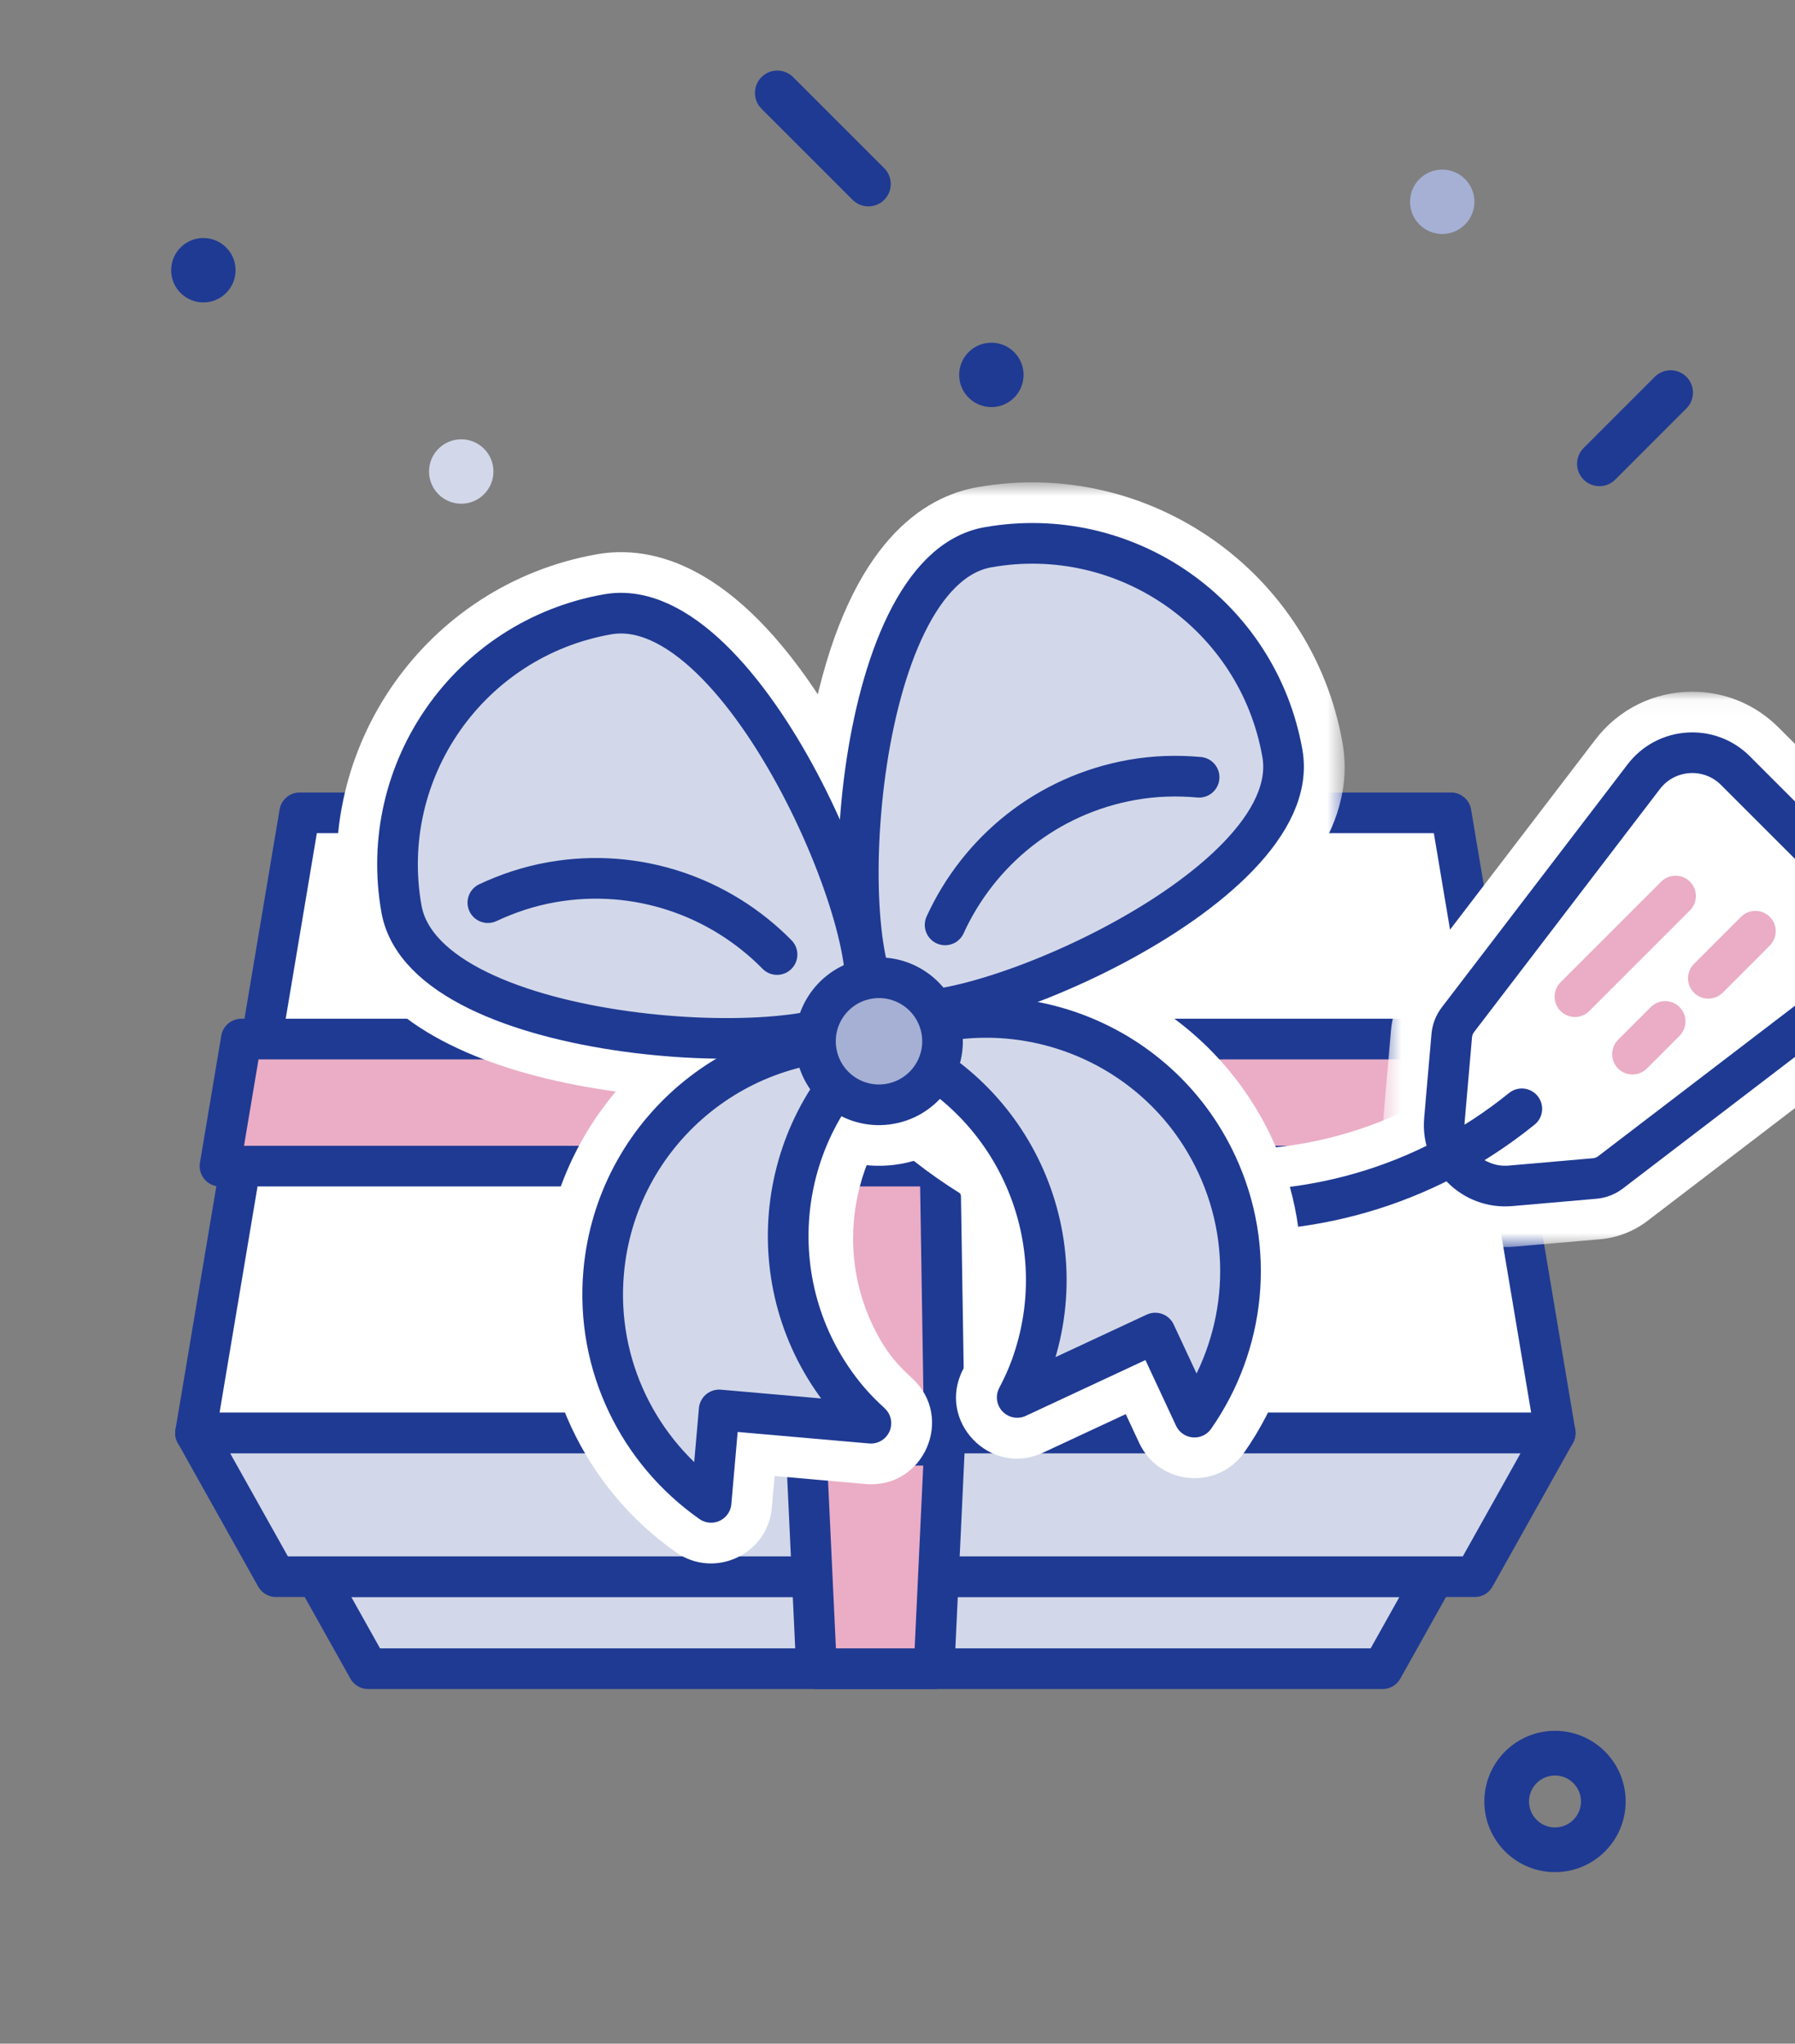 <svg xmlns="http://www.w3.org/2000/svg" xmlns:xlink="http://www.w3.org/1999/xlink" width="101" height="115" viewBox="0 0 101 115">
    <rect x="0" y="0" width="101" height="115" fill="#808080" stroke="none"/>
    <defs>
        <path id="trtbgk7p8a" d="M0.477 0.039L31.725 0.039 31.725 31.288 0.477 31.288z"/>
        <path id="whg0cf4e4c" d="M0.71 0.739L31.484 0.739 31.484 33.942 0.71 33.942z"/>
    </defs>
    <g fill="none" fill-rule="evenodd">
        <g>
            <g>
                <g>
                    <path fill="#FFF" d="M70.646 19.739L76.507 54.639 0.001 54.639 5.861 19.739z" transform="translate(-490 -208) translate(490 208) translate(11 26)"/>
                    <path stroke="#1F3A93" stroke-linecap="round" stroke-linejoin="round" stroke-width="2.288" d="M70.646 19.739L76.507 54.639 0.001 54.639 5.861 19.739z" transform="translate(-490 -208) translate(490 208) translate(11 26)"/>
                    <path fill="#D2D8E9" d="M6.815 62.723L9.715 67.901 66.793 67.901 69.691 62.723z" transform="translate(-490 -208) translate(490 208) translate(11 26)"/>
                    <path stroke="#1F3A93" stroke-linecap="round" stroke-linejoin="round" stroke-width="2.288" d="M6.815 62.723L9.715 67.901 66.793 67.901 69.691 62.723z" transform="translate(-490 -208) translate(490 208) translate(11 26)"/>
                    <path fill="#D2D8E9" d="M76.507 54.638L0.001 54.638 4.527 62.722 71.98 62.722z" transform="translate(-490 -208) translate(490 208) translate(11 26)"/>
                    <path stroke="#1F3A93" stroke-linecap="round" stroke-linejoin="round" stroke-width="2.288" d="M76.507 54.638L0.001 54.638 4.527 62.722 71.98 62.722z" transform="translate(-490 -208) translate(490 208) translate(11 26)"/>
                    <path fill="#EAADC5" d="M41.557 67.901L42.148 55.32 34.353 55.32 34.943 67.901z" transform="translate(-490 -208) translate(490 208) translate(11 26)"/>
                    <path stroke="#1F3A93" stroke-linecap="round" stroke-linejoin="round" stroke-width="2.288" d="M41.557 67.901L42.148 55.32 34.353 55.32 34.943 67.901z" transform="translate(-490 -208) translate(490 208) translate(11 26)"/>
                    <path fill="#EAADC5" d="M41.557 17.913L42.148 55.321 34.353 55.321 34.943 17.913z" transform="translate(-490 -208) translate(490 208) translate(11 26)"/>
                    <path stroke="#1F3A93" stroke-linecap="round" stroke-linejoin="round" stroke-width="2.288" d="M41.557 17.913L42.148 55.321 34.353 55.321 34.943 17.913z" transform="translate(-490 -208) translate(490 208) translate(11 26)"/>
                    <path fill="#EAADC5" d="M1.378 39.619L75.128 39.619 73.927 32.469 2.579 32.469z" transform="translate(-490 -208) translate(490 208) translate(11 26)"/>
                    <g>
                        <path stroke="#1F3A93" stroke-linecap="round" stroke-linejoin="round" stroke-width="2.288" d="M0.234 39.214L73.984 39.214 72.783 32.064 1.435 32.064z" transform="translate(-490 -208) translate(490 208) translate(11 26) translate(1.144 .405)"/>
                        <path fill="#FFF" d="M57.326 45.142c-8.857 0-17.125-3.933-22.68-10.793-.577-.71-.84-1.605-.745-2.517.095-.912.541-1.733 1.255-2.31.607-.492 1.373-.765 2.157-.765 1.04 0 2.012.464 2.668 1.273 4.247 5.244 10.568 8.249 17.341 8.249 5.082 0 10.056-1.76 14.003-4.956.61-.492 1.377-.763 2.158-.763 1.038 0 2.01.462 2.666 1.269.58.714.844 1.608.748 2.52-.095.913-.54 1.733-1.255 2.31-5.162 4.18-11.667 6.483-18.316 6.483" transform="translate(-490 -208) translate(490 208) translate(11 26) translate(1.144 .405)"/>
                        <g transform="translate(-490 -208) translate(490 208) translate(11 26) translate(1.144 .405) translate(65.208 12.48)">
                            <mask id="lgvxdckurb" fill="#fff">
                                <use xlink:href="#trtbgk7p8a"/>
                            </mask>
                            <path fill="#FFF" d="M7.334 31.288c-1.915 0-3.756-.813-5.053-2.228C.985 27.645.336 25.74.503 23.83l.412-4.735c.088-.98.446-1.904 1.038-2.678L12.414 2.735C13.724 1.02 15.713.039 17.87.039c1.834 0 3.556.714 4.852 2.013l6.993 6.993c1.4 1.4 2.129 3.335 1.997 5.31-.132 1.973-1.11 3.794-2.68 4.996l-13.679 10.46c-.778.594-1.7.952-2.671 1.039l-4.746.411c-.2.018-.4.027-.601.027" mask="url(#lgvxdckurb)"/>
                        </g>
                        <path fill="#FFF" d="M69.542 31.872l-.412 4.735c-.184 2.124 1.592 3.9 3.717 3.717l4.734-.413c.326-.028.635-.149.895-.346l13.68-10.46c1.647-1.261 1.808-3.686.34-5.154l-6.994-6.995c-1.468-1.467-3.892-1.306-5.154.342l-10.46 13.68c-.197.259-.318.569-.346.894" transform="translate(-490 -208) translate(490 208) translate(11 26) translate(1.144 .405)"/>
                        <path stroke="#1F3A93" stroke-linecap="round" stroke-linejoin="round" stroke-width="2.288" d="M69.542 31.872l-.412 4.735c-.184 2.124 1.592 3.9 3.717 3.717l4.734-.413c.326-.028.635-.149.895-.346l13.68-10.46c1.647-1.261 1.808-3.686.34-5.154l-6.994-6.995c-1.468-1.467-3.892-1.306-5.154.342l-10.46 13.68c-.197.259-.318.569-.346.894z" transform="translate(-490 -208) translate(490 208) translate(11 26) translate(1.144 .405)"/>
                        <path stroke="#EAADC5" stroke-linecap="round" stroke-linejoin="round" stroke-width="2.288" d="M79.71 32.915L81.55 31.073M83.979 28.646L86.628 25.995M76.473 29.679L82.136 24.016" transform="translate(-490 -208) translate(490 208) translate(11 26) translate(1.144 .405)"/>
                        <path stroke="#1F3A93" stroke-linecap="round" stroke-linejoin="round" stroke-width="2.288" d="M37.314 32.19c8.938 11.036 25.132 12.74 36.17 3.8" transform="translate(-490 -208) translate(490 208) translate(11 26) translate(1.144 .405)"/>
                        <g transform="translate(-490 -208) translate(490 208) translate(11 26) translate(1.144 .405) translate(32.032)">
                            <mask id="2zh0z9id8d" fill="#fff">
                                <use xlink:href="#whg0cf4e4c"/>
                            </mask>
                            <path fill="#FFF" d="M9.52 33.713c-2.599.459-4.44.231-5.792-.715-4.6-3.22-2.77-16.374-2.03-19.72C3.733 4.108 7.78 1.546 10.822 1.009 20.45-.688 29.664 5.764 31.363 15.393c1.712 9.717-15.147 17.14-21.844 18.32" mask="url(#2zh0z9id8d)"/>
                        </g>
                        <path fill="#FFF" d="M51.2 53.169l-4.657 2.171c-2.97 1.385-6.007-1.783-4.496-4.691v-.002c.523-1.003.75-1.662.908-2.475 1.085-5.544-2.099-11.042-7.406-12.973l-7.193-2.619 7.508-3.502c1.412-.657 2.9-1.128 4.423-1.396 7.884-1.39 15.754 2.71 19.14 9.973 2.663 5.707 2.07 12.47-1.546 17.65-1.513 2.169-4.807 1.883-5.926-.514l-.756-1.622z" transform="translate(-490 -208) translate(490 208) translate(11 26) translate(1.144 .405)"/>
                        <path fill="#FFF" d="M33.854 35.07c-6.697 1.18-25.078-.028-26.79-9.744-1.7-9.63 4.753-18.844 14.382-20.542 3.04-.535 7.722.487 12.767 8.407 1.84 2.892 8.058 14.628 4.838 19.226-.946 1.351-2.598 2.196-5.197 2.653z" transform="translate(-490 -208) translate(490 208) translate(11 26) translate(1.144 .405)"/>
                        <path fill="#FFF" d="M25.894 60.944c-5.17-3.63-8.04-9.782-7.49-16.054.698-7.984 6.692-14.53 14.575-15.92 1.523-.268 3.082-.336 4.634-.2l8.253.722-5.864 4.922c-4.326 3.63-5.437 9.885-2.522 14.723.427.71.864 1.25 1.7 2.016 2.415 2.217.645 6.234-2.62 5.949l-5.118-.45-.156 1.784c-.231 2.633-3.227 4.029-5.392 2.508" transform="translate(-490 -208) translate(490 208) translate(11 26) translate(1.144 .405)"/>
                        <path fill="#FFF" d="M38.531 39.09c-3.806.67-7.446-1.88-8.117-5.685-.67-3.803 1.878-7.446 5.684-8.116 3.804-.672 7.446 1.88 8.117 5.683.671 3.805-1.879 7.446-5.684 8.118" transform="translate(-490 -208) translate(490 208) translate(11 26) translate(1.144 .405)"/>
                        <path fill="#D2D8E9" d="M37.73 30.186c-3-2.098-2.06-24.426 5.718-25.796 7.778-1.372 15.195 3.822 16.565 11.599 1.373 7.778-19.286 16.296-22.284 14.197" transform="translate(-490 -208) translate(490 208) translate(11 26) translate(1.144 .405)"/>
                        <path stroke="#1F3A93" stroke-linecap="round" stroke-linejoin="round" stroke-width="2.288" d="M37.73 30.186c-3-2.098-2.06-24.426 5.718-25.796 7.778-1.372 15.195 3.822 16.565 11.599 1.373 7.778-19.286 16.296-22.284 14.197z" transform="translate(-490 -208) translate(490 208) translate(11 26) translate(1.144 .405)"/>
                        <path stroke="#1F3A93" stroke-linecap="round" stroke-linejoin="round" stroke-width="2.288" d="M55.326 17.332c-1.229-.11-2.49-.078-3.761.147-4.82.85-8.642 4.023-10.53 8.162" transform="translate(-490 -208) translate(490 208) translate(11 26) translate(1.144 .405)"/>
                        <path fill="#D2D8E9" d="M37.314 32.19c7.421 2.7 11.25 10.906 8.547 18.327-.217.599-.483 1.163-.769 1.713l7.767-3.622 2.207 4.731c2.825-4.046 3.488-9.439 1.252-14.233-3.338-7.157-11.847-10.254-19.004-6.917" transform="translate(-490 -208) translate(490 208) translate(11 26) translate(1.144 .405)"/>
                        <path stroke="#1F3A93" stroke-linecap="round" stroke-linejoin="round" stroke-width="2.288" d="M37.314 32.19c7.421 2.7 11.25 10.906 8.547 18.327-.217.599-.483 1.163-.769 1.713l7.767-3.622 2.207 4.731c2.825-4.046 3.488-9.439 1.252-14.233-3.338-7.157-11.847-10.254-19.004-6.917z" transform="translate(-490 -208) translate(490 208) translate(11 26) translate(1.144 .405)"/>
                        <path fill="#D2D8E9" d="M36.24 30.45c2.097-3-6.42-23.658-14.198-22.286-7.778 1.372-12.971 8.788-11.599 16.566 1.37 7.777 23.697 8.718 25.796 5.72" transform="translate(-490 -208) translate(490 208) translate(11 26) translate(1.144 .405)"/>
                        <path stroke="#1F3A93" stroke-linecap="round" stroke-linejoin="round" stroke-width="2.288" d="M36.24 30.45c2.097-3-6.42-23.658-14.198-22.286-7.778 1.372-12.971 8.788-11.599 16.566 1.37 7.777 23.697 8.718 25.796 5.72z" transform="translate(-490 -208) translate(490 208) translate(11 26) translate(1.144 .405)"/>
                        <path stroke="#1F3A93" stroke-linecap="round" stroke-linejoin="round" stroke-width="2.288" d="M15.307 24.389c1.118-.524 2.312-.924 3.586-1.149 4.818-.85 9.496.825 12.685 4.068" transform="translate(-490 -208) translate(490 208) translate(11 26) translate(1.144 .405)"/>
                        <path fill="#D2D8E9" d="M37.314 32.19c-6.05 5.075-6.839 14.096-1.763 20.145.409.487.851.928 1.308 1.347l-8.537-.748-.455 5.202c-4.038-2.837-6.506-7.677-6.045-12.948.689-7.867 7.625-13.688 15.492-12.999" transform="translate(-490 -208) translate(490 208) translate(11 26) translate(1.144 .405)"/>
                        <path stroke="#1F3A93" stroke-linecap="round" stroke-linejoin="round" stroke-width="2.288" d="M37.314 32.19c-6.05 5.075-6.839 14.096-1.763 20.145.409.487.851.928 1.308 1.347l-8.537-.748-.455 5.202c-4.038-2.837-6.506-7.677-6.045-12.948.689-7.867 7.625-13.688 15.492-12.999z" transform="translate(-490 -208) translate(490 208) translate(11 26) translate(1.144 .405)"/>
                        <path fill="#A5B0D4" d="M40.835 31.569c-.343-1.945-2.198-3.243-4.141-2.9-1.945.343-3.244 2.197-2.9 4.14.343 1.946 2.196 3.244 4.14 2.9 1.946-.342 3.244-2.196 2.901-4.14" transform="translate(-490 -208) translate(490 208) translate(11 26) translate(1.144 .405)"/>
                        <path stroke="#1F3A93" stroke-linecap="round" stroke-linejoin="round" stroke-width="2.288" d="M40.835 31.569c-.343-1.945-2.198-3.243-4.141-2.9-1.945.343-3.244 2.197-2.9 4.14.343 1.946 2.196 3.244 4.14 2.9 1.946-.342 3.244-2.196 2.901-4.14z" transform="translate(-490 -208) translate(490 208) translate(11 26) translate(1.144 .405)"/>
                    </g>
                </g>
                <g>
                    <path stroke="#1F3A93" stroke-linecap="round" stroke-linejoin="round" stroke-width="2.516" d="M45.137 5.126L50.263 0M4.004 20.87L0 16.865" transform="translate(-490 -208) translate(490 208) matrix(-1 0 0 1 94 5.229)"/>
                    <path stroke="#1F3A93" stroke-width="2.516" d="M3.786 96.143c0 1.5 1.217 2.718 2.718 2.718 1.5 0 2.718-1.218 2.718-2.718 0-1.501-1.218-2.719-2.718-2.719s-2.718 1.218-2.718 2.719z" transform="translate(-490 -208) translate(490 208) matrix(-1 0 0 1 94 5.229)"/>
                    <path fill="#D2D8E9" d="M66.235 21.303c0 1 .812 1.813 1.812 1.813s1.812-.813 1.812-1.813c0-1.001-.811-1.812-1.812-1.812-1 0-1.812.811-1.812 1.812" transform="translate(-490 -208) translate(490 208) matrix(-1 0 0 1 94 5.229)"/>
                    <path fill="#1F3A93" d="M36.406 15.866c0 1.002.811 1.813 1.811 1.813 1.002 0 1.813-.811 1.813-1.813 0-1-.811-1.811-1.813-1.811-1 0-1.811.811-1.811 1.811M80.745 9.977c0 1 .813 1.812 1.813 1.812s1.812-.812 1.812-1.812-.812-1.812-1.812-1.812-1.813.811-1.813 1.812" transform="translate(-490 -208) translate(490 208) matrix(-1 0 0 1 94 5.229)"/>
                    <path fill="#A5B0D4" d="M11.038 6.126c0 1 .812 1.812 1.812 1.812s1.812-.812 1.812-1.812-.811-1.812-1.812-1.812c-1 0-1.812.812-1.812 1.812" transform="translate(-490 -208) translate(490 208) matrix(-1 0 0 1 94 5.229)"/>
                </g>
            </g>
        </g>
    </g>
</svg>

